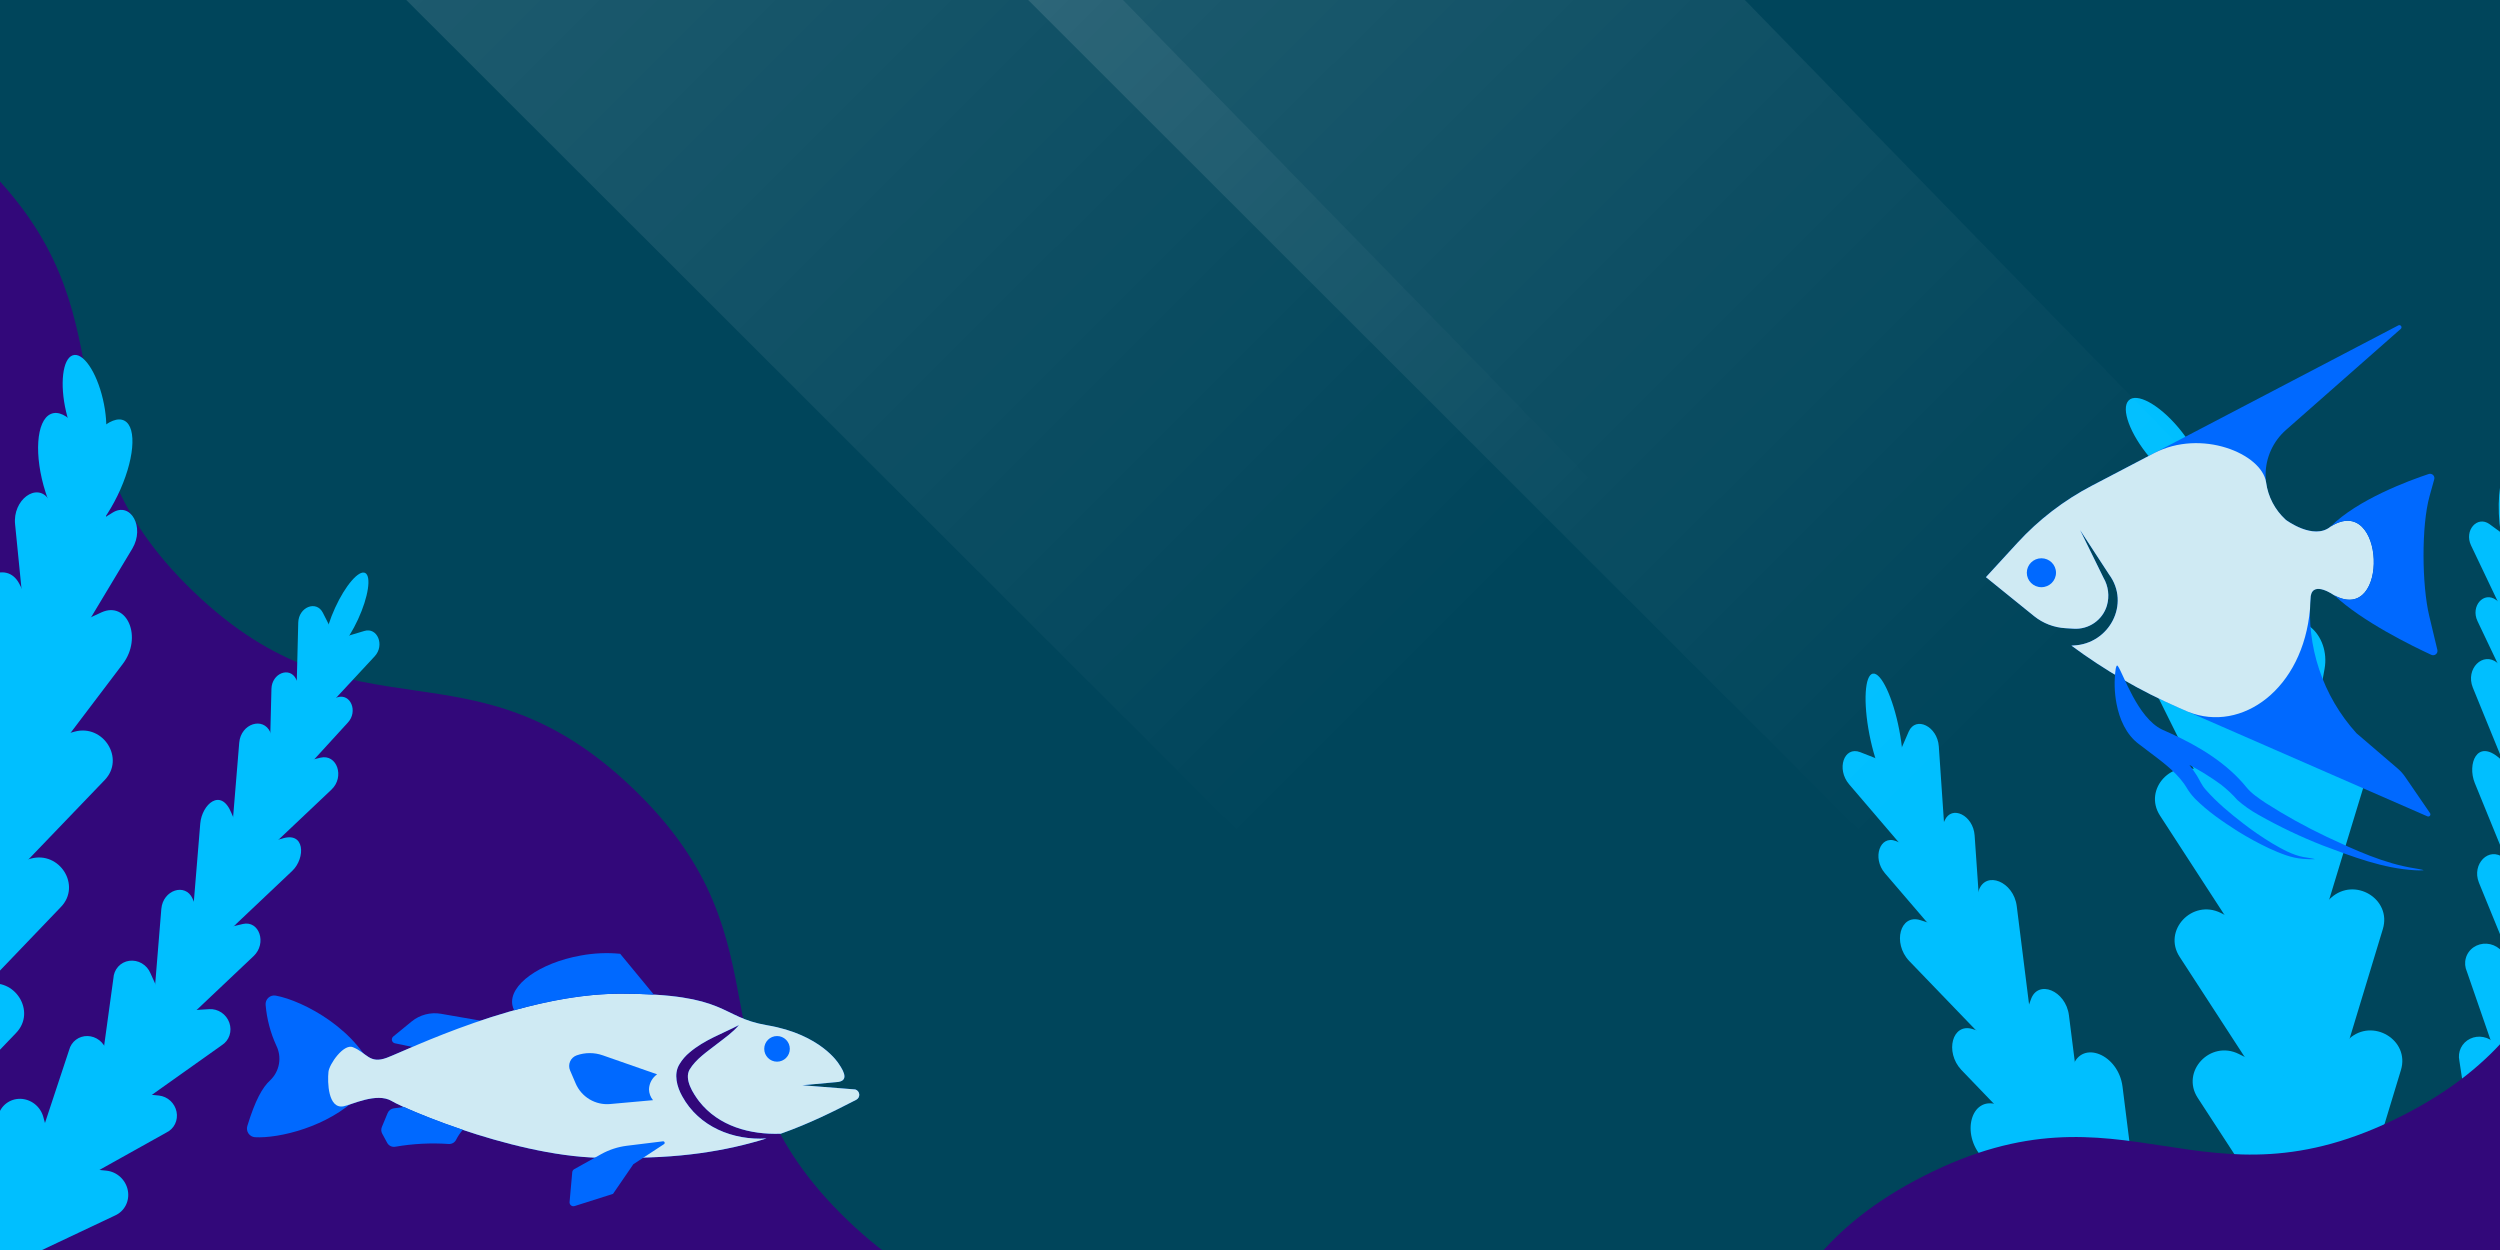 <?xml version="1.0" encoding="utf-8"?>
<svg xmlns="http://www.w3.org/2000/svg" fill="none" height="800" viewBox="0 0 1600 800" width="1600">
<g clip-path="url(#clip0_765_14583)">
<rect fill="white" height="800" width="1600"/>
<rect fill="#00455B" height="800" width="1600"/>
<path d="M-294.708 -23.611C-399.29 -124.122 -327.29 -199.299 -431.872 -299.811L-987.488 410.239L1105.46 2421.73L1661.07 1711.68C1556.49 1611.16 1484.23 1686.09 1379.65 1585.58C1275.07 1485.07 1347.07 1409.89 1242.48 1309.38C1137.9 1208.87 1065.64 1283.79 961.059 1183.28C856.477 1082.77 928.477 1007.59 823.895 907.081C719.313 806.57 647.052 881.495 542.47 780.984C437.888 680.472 509.888 605.295 405.306 504.784C300.724 404.273 228.463 479.198 123.881 378.686C19.299 278.175 91.299 202.998 -13.283 102.487C-117.865 1.975 -190.126 76.901 -294.708 -23.611Z" fill="#32087A"/>
<path d="M1626.61 386.463L1638.22 345.947C1641.04 336.07 1630.78 327.301 1624.11 333.796L1609.73 347.462L1593.29 335.443C1585.46 329.791 1576.92 339.455 1581.44 349.023L1599.96 387.874C1600.89 390.784 1602.8 393.328 1605.38 395.087C1607.97 396.846 1611.06 397.714 1614.16 397.549C1617.25 397.383 1620.17 396.195 1622.42 394.178C1624.68 392.162 1626.14 389.438 1626.56 386.455L1626.61 386.463Z" fill="#00BFFF"/>
<path d="M1631.07 434.976L1642.34 394.414C1645.19 384.54 1635 375.763 1628.25 382.266L1613.87 395.932L1597.43 383.895C1589.6 378.243 1581.06 387.925 1585.58 397.475L1604.1 436.38C1604.92 439.429 1606.81 442.131 1609.43 444.01C1612.06 445.89 1615.26 446.827 1618.46 446.657C1621.67 446.488 1624.68 445.222 1626.96 443.082C1629.24 440.942 1630.65 438.066 1630.94 434.958L1631.07 434.976Z" fill="#00BFFF"/>
<path d="M1635.45 489.298L1653.02 440.176C1657.3 428.334 1645.38 416.663 1636.51 424.176L1617.76 440.303L1598.31 424.203C1589.07 416.735 1577.74 428.019 1582.6 440.055L1602.75 489.435C1609.28 505.963 1629.39 506.131 1635.45 489.298Z" fill="#00BFFF"/>
<path d="M1636.68 550.68L1654.25 501.559C1658.47 489.708 1649.69 472.989 1637.77 485.488L1619.05 501.324L1599.6 485.224C1585.15 472.641 1579 489.037 1583.83 501.068L1603.98 550.448C1612.55 576.841 1629.86 575.357 1636.68 550.68Z" fill="#00BFFF"/>
<path d="M1639.5 614.199L1657.06 565.095C1661.29 553.226 1649.43 541.563 1640.57 549.022L1621.72 565.136L1602.27 549.036C1593.04 541.589 1581.69 552.871 1586.5 564.881L1606.69 614.266C1613.36 630.887 1633.4 631.027 1639.5 614.199Z" fill="#00BFFF"/>
<path d="M1638.26 680.239L1665.19 628.975C1666.68 626.498 1667.26 623.582 1666.83 620.694C1666.4 617.805 1664.99 615.111 1662.83 613.043C1660.66 610.974 1657.87 609.649 1654.9 609.281C1651.92 608.922 1648.93 609.535 1646.41 611.024L1622.16 625.305L1599.72 607.307C1597.42 605.329 1594.51 604.15 1591.48 603.965C1588.45 603.78 1585.48 604.599 1583.05 606.288C1580.61 607.973 1578.86 610.44 1578.11 613.275C1577.34 616.103 1577.6 619.126 1578.82 621.853L1597.89 676.982C1599.37 680.955 1602.01 684.45 1605.48 687.037C1608.94 689.624 1613.08 691.187 1617.38 691.535C1621.68 691.87 1625.95 690.98 1629.67 688.973C1633.39 686.974 1636.38 683.937 1638.28 680.242L1638.26 680.239Z" fill="#00BFFF"/>
<path d="M1623.23 751.432L1658.5 698.995C1660.21 696.755 1661.11 694.009 1661.05 691.176C1661 688.343 1659.99 685.578 1658.19 683.302C1656.39 681.026 1653.89 679.364 1651.07 678.569C1648.25 677.774 1645.27 677.889 1642.58 678.898L1616.15 689.079L1596.87 667.847C1594.86 665.718 1592.21 664.267 1589.32 663.715C1586.44 663.163 1583.47 663.541 1580.88 664.791C1578.29 666.041 1576.21 668.094 1574.97 670.637C1573.73 673.181 1573.39 676.074 1574 678.875L1583.59 742.323C1584.45 746.453 1586.53 750.283 1589.57 753.337C1592.61 756.391 1596.48 758.536 1600.7 759.506C1604.92 760.475 1609.3 760.227 1613.3 758.791C1617.3 757.356 1620.75 754.796 1623.21 751.43L1623.23 751.432Z" fill="#00BFFF"/>
<path d="M1612.56 817.13L1652.86 765.166C1655.03 762.492 1656.2 759.17 1656.21 755.717C1656.21 752.264 1655.04 748.873 1652.87 746.073C1650.71 743.273 1647.67 741.221 1644.24 740.237C1640.81 739.253 1637.17 739.391 1633.9 740.631L1602.03 752.873L1578.78 727.301C1576.36 724.713 1573.16 722.947 1569.66 722.273C1566.17 721.599 1562.58 722.055 1559.44 723.572C1556.31 725.088 1553.81 727.579 1552.32 730.663C1550.83 733.747 1550.44 737.251 1551.21 740.637L1565.03 805.65C1566.02 810.615 1568.48 815.231 1572.1 818.93C1575.72 822.63 1580.34 825.252 1585.4 826.474C1590.44 827.711 1595.71 827.49 1600.54 825.84C1605.38 824.19 1609.56 821.182 1612.59 817.19L1612.56 817.13Z" fill="#00BFFF"/>
<path d="M1603.91 874.507L1657.2 839.715C1670.19 831.303 1654.62 811.309 1635.59 812.087L1595.48 814.143L1568.7 784.254C1556.01 770.077 1530.85 772.86 1533.81 788.115L1546.14 850.658C1547 886.252 1571.25 896.924 1603.91 874.507Z" fill="#00BFFF"/>
<path d="M1599.26 328.725C1598.56 312.001 1601.97 298.285 1606.79 298.322C1611.61 298.359 1616.12 311.862 1616.73 328.649C1617.35 345.436 1614.03 359.108 1609.19 359.05C1604.36 358.992 1599.94 345.538 1599.26 328.725Z" fill="#00BFFF"/>
<path d="M1375.7 292.611C1363.23 277.814 1357.24 261.544 1362.32 256.301C1367.4 251.058 1381.64 258.778 1394.11 273.575C1406.57 288.373 1412.57 304.619 1407.49 309.886C1402.41 315.153 1388.16 307.409 1375.7 292.611Z" fill="#00BFFF"/>
<path d="M1388.07 347.852C1369.58 329.113 1360.19 307.074 1367.07 298.643C1373.96 290.212 1394.54 298.57 1413.03 317.309C1431.51 336.048 1440.91 358.111 1434.03 366.542C1427.14 374.972 1406.56 366.615 1388.07 347.852Z" fill="#00BFFF"/>
<path d="M1453.03 424.628L1458 355.242C1459.15 338.262 1442.39 327.047 1434.92 339.521L1418.73 365.983L1392.13 351.098C1379.55 344.113 1370.25 362.555 1379.41 376.63L1416.44 434.578C1428.77 454.58 1451.35 448.355 1453.03 424.628Z" fill="#00BFFF"/>
<path d="M1471.27 519.083L1487.71 428.144C1491.71 405.989 1470.97 388.358 1458.93 403.39L1433.53 435.599L1400.39 411.458C1384.57 400.001 1369.58 422.727 1379.63 443.04L1420.85 526.053C1434.72 554.507 1465.67 550.216 1471.27 519.083Z" fill="#00BFFF"/>
<path d="M1488.42 583.188L1512.49 504.132C1518.38 484.876 1494.35 470.437 1479.28 484.103L1447.43 513.07L1408.75 493.857C1390.39 484.732 1371.43 505.054 1382.4 521.983L1427.58 591.593C1443.08 615.394 1480.2 610.3 1488.42 583.188Z" fill="#00BFFF"/>
<path d="M1501.03 673.682L1525.01 594.63C1530.9 575.374 1506.96 560.931 1491.82 574.6L1460.04 603.589L1421.33 584.281C1402.97 575.155 1383.95 595.504 1394.98 612.407L1440.19 682.015C1455.69 705.865 1492.81 700.77 1501.03 673.682Z" fill="#00BFFF"/>
<path d="M1512.6 763.891L1536.58 684.887C1542.47 665.631 1518.44 651.193 1503.37 664.859L1471.52 693.754L1432.84 674.541C1414.55 665.412 1395.52 685.761 1406.56 702.664L1451.75 772.104C1467.17 796.102 1504.36 791.004 1512.6 763.891Z" fill="#00BFFF"/>
<path d="M1516.09 847.897L1545.53 771.438C1552.71 752.84 1529.8 736.482 1513.73 748.701L1479.92 774.846L1442.54 752.399C1424.87 741.763 1404.45 760.3 1414.33 778.253L1454.8 851.08C1468.57 875.938 1506.04 873.992 1516.09 847.897Z" fill="#00BFFF"/>
<path d="M1415.34 374.716C1405.34 374.534 1396.88 353.171 1396.47 327.039C1396.06 300.908 1403.83 279.838 1413.83 280.044C1423.83 280.249 1432.29 301.588 1432.7 327.744C1433.11 353.899 1425.33 374.921 1415.34 374.716Z" fill="#00BFFF"/>
<path d="M1217.56 541.848L1183.43 501.951C1175.12 492.151 1180.15 477.388 1190.49 481.368L1212.15 489.865L1221.57 468.223C1226.04 458.046 1239.97 464.803 1240.84 477.712L1244.44 530.521C1245.03 534.192 1244.5 537.887 1242.93 541.03C1241.36 544.173 1238.84 546.587 1235.76 547.896C1232.68 549.176 1229.22 549.284 1225.92 548.206C1222.62 547.114 1219.68 544.876 1217.56 541.848V541.848Z" fill="#00BFFF"/>
<path d="M1240.53 598.721L1206.33 558.84C1198.04 549.136 1203.11 534.261 1213.37 538.261L1235.06 546.754L1244.56 525.168C1249.01 514.919 1262.88 521.793 1263.76 534.673L1267.41 587.394C1268.01 591.065 1267.48 594.764 1265.91 597.908C1264.34 601.053 1261.82 603.465 1258.74 604.765C1255.66 606.065 1252.2 606.179 1248.91 605.089C1245.61 604 1242.66 601.768 1240.53 598.745L1240.53 598.721Z" fill="#00BFFF"/>
<path d="M1266.72 661.556L1221.81 614.941C1211.12 603.539 1216.05 584.754 1229.02 588.893L1256.33 597.542L1266.39 569.887C1270.87 556.967 1288.8 564.181 1290.73 580.017L1298.91 645.313C1302.04 667.735 1282.1 677.708 1266.72 661.556Z" fill="#00BFFF"/>
<path d="M1300.06 731.336L1255.22 684.706C1244.52 673.231 1249.46 654.519 1262.41 658.586L1289.64 667.254L1299.77 639.657C1304.24 626.664 1322.1 633.894 1324.12 649.788L1332.36 714.966C1337.35 748.965 1319.09 751.637 1300.06 731.336Z" fill="#00BFFF"/>
<path d="M1327.14 801.389L1268.74 740.808C1254.85 725.887 1261.37 701.547 1278.08 706.859L1313.59 718.099L1326.65 682.257C1332.45 665.369 1355.75 674.746 1358.41 695.397L1369.03 780.132C1372.71 809.398 1347.44 822.077 1327.14 801.389Z" fill="#00BFFF"/>
<path d="M1360.8 868.673L1294.96 816.263C1291.83 813.416 1289.51 809.645 1288.33 805.464C1287.14 801.282 1287.14 796.893 1288.33 792.892C1289.51 788.886 1291.83 785.46 1294.95 783.08C1298.08 780.7 1301.87 779.481 1305.82 779.588L1346.38 784.873L1361.55 745.451C1363.37 741.774 1366.23 738.878 1369.74 737.157C1373.24 735.436 1377.23 734.974 1381.15 735.832C1385.06 736.69 1388.73 738.827 1391.64 741.954C1394.56 745.08 1396.58 749.044 1397.43 753.308L1408.92 839.211C1417.54 889.034 1396.18 895.73 1360.8 868.673Z" fill="#00BFFF"/>
<path d="M1213.24 505.977C1207.95 506.792 1200.44 490.712 1196.42 470.058C1192.4 449.404 1193.42 431.959 1198.68 431.125C1203.94 430.29 1211.5 446.36 1215.5 467.044C1219.5 487.727 1218.49 505.142 1213.24 505.977Z" fill="#00BFFF"/>
<path d="M-16.024 1501.88C-145.39 1567.49 -192.634 1474.73 -322 1540.34L165.237 2298.95L2754.17 985.955L2266.93 227.351C2137.56 292.96 2184.48 385.878 2055.12 451.487C1925.75 517.095 1878.51 424.341 1749.14 489.949C1619.78 555.558 1666.7 648.477 1537.33 714.085C1407.97 779.694 1360.72 686.939 1231.36 752.547C1101.99 818.156 1148.91 911.075 1019.55 976.683C890.181 1042.29 842.937 949.537 713.572 1015.15C584.206 1080.75 631.127 1173.67 501.761 1239.28C372.396 1304.89 325.151 1212.14 195.786 1277.74C66.42 1343.35 113.341 1436.27 -16.024 1501.88Z" fill="#32087A"/>
<g filter="url(#filter0_f_765_14583)" opacity="0.2">
<path d="M685.576 -34H226L800.47 540H1245L685.576 -34Z" fill="url(#paint0_linear_765_14583)"/>
</g>
<g filter="url(#filter1_f_765_14583)" opacity="0.2">
<path d="M1083.58 -34H624L1198.47 540H1643L1083.58 -34Z" fill="url(#paint1_linear_765_14583)"/>
</g>
<path d="M212.834 449.068L239.815 420.024C246.385 412.94 241.508 401.217 233.145 403.824L215.269 409.167L206.595 392.09C202.433 384.017 191.16 388.49 190.874 398.437L189.876 438.908C189.418 441.746 189.941 444.694 191.357 447.267C192.773 449.84 194.999 451.885 197.667 453.065C200.335 454.244 203.286 454.488 206.035 453.756C208.784 453.024 211.166 451.36 212.789 449.037L212.834 449.068Z" fill="#00BFFF"/>
<path d="M195.928 491.658L222.645 462.432C229.23 455.359 224.421 443.661 215.99 446.243L198.113 451.586L189.449 434.495C185.287 426.421 174.005 430.909 173.728 440.841L172.702 481.355C172.092 484.261 172.527 487.332 173.932 490.027C175.336 492.722 177.62 494.869 180.381 496.091C183.142 497.313 186.204 497.531 189.029 496.707C191.853 495.884 194.26 494.071 195.825 491.587L195.928 491.658Z" fill="#00BFFF"/>
<path d="M176.484 539.088L212.125 505.362C220.756 497.25 215.723 482.387 205.089 484.915L182.496 490.462L173.033 468.679C168.455 458.479 154.15 463.124 153.11 475.29L148.992 525.284C147.44 541.929 164.237 550.629 176.484 539.088Z" fill="#00BFFF"/>
<path d="M151.388 591.097L187.029 557.37C195.616 549.228 195.365 531.466 180.045 536.876L157.604 542.193L148.141 520.41C141.376 503.706 129.243 514.844 128.173 526.991L124.056 576.984C120.017 602.772 135.162 608.891 151.388 591.097Z" fill="#00BFFF"/>
<path d="M126.719 645.575L162.351 611.863C170.948 603.707 165.959 588.874 155.353 591.359L132.687 596.855L123.224 575.073C118.651 564.897 104.332 569.531 103.256 581.653L99.168 631.667C97.695 648.451 114.443 657.095 126.719 645.575Z" fill="#00BFFF"/>
<path d="M97.572 700.441L141.985 668.906C144.286 667.461 146.009 665.26 146.879 662.655C147.747 660.048 147.712 657.189 146.778 654.533C145.845 651.878 144.067 649.579 141.728 648.004C139.383 646.435 136.617 645.679 133.867 645.854L107.453 647.515L96.29 622.868C95.197 620.226 93.261 618.001 90.799 616.556C88.336 615.112 85.493 614.533 82.733 614.914C79.971 615.29 77.459 616.617 75.618 618.673C73.775 620.72 72.7 623.364 72.568 626.173L65.096 680.528C64.652 684.493 65.377 688.548 67.182 692.192C68.987 695.836 71.792 698.909 75.251 701.03C78.717 703.142 82.68 704.214 86.655 704.114C90.62 704.018 94.422 702.744 97.587 700.451L97.572 700.441Z" fill="#00BFFF"/>
<path d="M54.67 753.763L106.567 724.788C108.959 723.638 110.88 721.717 112.04 719.318C113.199 716.918 113.532 714.171 112.989 711.495C112.446 708.819 111.056 706.36 109.031 704.494C107.006 702.628 104.456 701.456 101.771 701.157L75.265 698.446L68.132 672.433C67.353 669.793 65.748 667.447 63.56 665.755C61.372 664.064 58.723 663.118 56.017 663.063C53.311 663.009 50.697 663.848 48.573 665.453C46.449 667.057 44.933 669.34 44.255 671.951L25.298 729.253C24.26 733.082 24.374 737.179 25.625 741.035C26.876 744.891 29.208 748.337 32.334 750.946C35.46 753.554 39.241 755.211 43.209 755.71C47.176 756.209 51.156 755.528 54.655 753.753L54.67 753.763Z" fill="#00BFFF"/>
<path d="M17.755 804.327L73.676 777.892C76.632 776.572 79.033 774.286 80.504 771.391C81.976 768.495 82.436 765.152 81.812 761.882C81.189 758.613 79.516 755.6 77.056 753.314C74.596 751.028 71.487 749.596 68.211 749.242L36.269 745.946L27.65 714.602C26.723 711.403 24.789 708.558 22.145 706.506C19.502 704.454 16.297 703.309 13.022 703.246C9.748 703.184 6.587 704.208 4.026 706.162C1.465 708.115 -0.354 710.888 -1.151 714.054L-17.228 774.469C-18.503 779.059 -18.404 783.977 -16.943 788.621C-15.482 793.264 -12.723 797.429 -9.004 800.605C-5.297 803.791 -0.785 805.847 3.971 806.52C8.727 807.193 13.52 806.452 17.756 804.39L17.755 804.327Z" fill="#00BFFF"/>
<path d="M-13.918 848.774L45.592 842.272C60.068 840.745 55.517 817.347 39.219 809.899L4.702 794.554L-5.042 758.085C-9.654 740.792 -31.941 732.419 -35.95 746.474L-52.226 804.183C-66.649 834.407 -50.856 853.676 -13.918 848.774Z" fill="#00BFFF"/>
<path d="M-59.717 882.842L-0.772 879.023C13.626 878.117 10.091 854.919 -5.457 846.988L-38.709 830.065L-46.738 793.853C-50.684 776.594 -72.464 767.72 -76.703 781.118L-95.233 837.024C-109.856 867.785 -98.47 885.544 -59.717 882.842Z" fill="#00BFFF"/>
<path d="M214.467 388.998C220.997 374.672 229.69 364.616 233.716 366.698C237.742 368.779 235.779 382.026 229.152 396.369C222.525 410.713 213.919 420.766 209.888 418.66C205.857 416.553 207.874 403.386 214.467 388.998Z" fill="#00BFFF"/>
<path d="M42.31 263.559C38.152 245.841 40.045 229.642 46.539 227.406C53.033 225.171 61.694 237.708 65.851 255.425C70.009 273.142 68.124 289.321 61.622 291.577C55.12 293.833 46.468 281.276 42.31 263.559Z" fill="#00BFFF"/>
<path d="M29.177 315.159C21.647 291.574 23.144 269.088 32.508 264.947C41.872 260.806 55.58 276.576 63.11 300.161C70.64 323.746 69.134 346.253 59.77 350.394C50.406 354.535 36.698 338.765 29.177 315.159Z" fill="#00BFFF"/>
<path d="M50.99 407.205L84.685 351.117C92.88 337.366 83.597 320.827 72.017 328.108L47.177 343.415L31.201 319.609C23.62 308.396 7.976 319.91 9.666 335.613L16.063 399.978C17.892 422.002 39.487 426.394 50.99 407.205Z" fill="#00BFFF"/>
<path d="M26.092 494.197L78.582 424.914C91.371 408.035 81.472 384.416 64.975 391.9L29.963 408.108L12.438 373.754C4.044 357.411 -18.2 370.094 -18.414 391.411L-19.165 478.586C-19.645 508.353 8.145 517.928 26.092 494.197Z" fill="#00BFFF"/>
<path d="M13.194 555.267L67.025 499.196C80.161 485.551 66.153 463.214 47.695 468.263L8.656 479.008L-15.613 446.43C-27.13 430.962 -51.685 439.937 -49.686 458.808L-41.413 536.425C-38.545 562.984 -5.238 574.51 13.194 555.267Z" fill="#00BFFF"/>
<path d="M-14.743 636.539L39.013 580.435C52.149 566.79 38.215 544.486 19.701 549.51L-19.291 560.301L-43.543 527.631C-55.06 512.163 -79.68 521.134 -77.616 540.009L-69.325 617.634C-66.474 644.235 -33.167 655.761 -14.743 636.539Z" fill="#00BFFF"/>
<path d="M-43.431 717.129L10.308 661.068C23.444 647.423 9.436 625.086 -9.022 630.135L-48.035 640.817L-72.303 608.239C-83.765 592.795 -108.384 601.767 -106.321 620.641L-97.968 698.12C-95.245 724.814 -61.881 736.364 -43.431 717.129Z" fill="#00BFFF"/>
<path d="M-76.254 789.079L-19.018 737.476C-5.083 724.93 -17.338 701.459 -36.016 704.87L-75.503 712.411L-97.303 677.675C-107.598 661.233 -132.614 668.091 -131.97 687.354L-129.018 765.665C-128.045 792.377 -95.791 806.689 -76.254 789.079Z" fill="#00BFFF"/>
<path d="M40.615 349.296C32.307 344.89 34.305 323.371 45.081 301.277C55.858 279.183 71.346 264.819 79.645 269.246C87.944 273.674 85.955 295.171 75.17 317.286C64.385 339.401 48.913 353.724 40.615 349.296Z" fill="#00BFFF"/>
<g clip-path="url(#clip1_765_14583)">
<path d="M1478.85 381.461C1480.49 371.432 1493.86 380.938 1493.86 380.938C1529.55 400.2 1526.47 314.735 1491.58 337.009C1480.67 346.007 1462.94 332.675 1462.94 332.675C1458.85 329.053 1455.58 324.614 1453.35 319.651C1451.12 314.688 1449.97 309.313 1449.98 303.879C1449.99 298.446 1451.17 293.076 1453.42 288.122C1455.67 283.169 1458.96 278.744 1463.06 275.139L1536.5 210.476C1536.75 210.252 1536.91 209.946 1536.95 209.613C1536.99 209.281 1536.91 208.947 1536.71 208.672C1536.52 208.397 1536.24 208.202 1535.91 208.121C1535.58 208.04 1535.24 208.08 1534.94 208.234L1338.75 310.841C1320.89 320.187 1304.8 332.537 1291.21 347.341L1271 369.354L1301.82 394.297C1307.52 398.896 1314.53 401.605 1321.86 402.043L1326.98 402.36C1331.74 402.69 1336.46 401.395 1340.36 398.691C1344.27 395.987 1347.12 392.037 1348.44 387.501C1349.29 384.544 1349.53 381.446 1349.15 378.394C1348.77 375.342 1347.77 372.399 1346.21 369.739L1343.22 363.631L1331.25 339.224C1334.02 343.53 1347.33 363.892 1349.84 367.717C1363.55 386.345 1350.06 412.155 1327 413.118L1325.72 413.201C1347.06 428.994 1370.13 442.342 1394.5 452.989L1553.52 522.454C1553.8 522.575 1554.1 522.604 1554.4 522.536C1554.69 522.467 1554.96 522.306 1555.15 522.075C1555.34 521.845 1555.45 521.558 1555.47 521.259C1555.48 520.96 1555.4 520.664 1555.23 520.417L1539.31 497.208C1537.95 495.221 1536.34 493.421 1534.51 491.856L1508.14 469.265C1497.42 457.414 1489.29 443.5 1484.26 428.391C1479.22 413.283 1477.38 397.306 1478.85 381.461V381.461Z" fill="#0069FF"/>
<path d="M1400.61 455.631C1434.55 469.141 1473.98 441.157 1478.42 389.592C1478.49 386.841 1478.6 384.199 1478.85 381.503C1480.49 371.473 1493.86 380.98 1493.86 380.98C1529.55 400.241 1526.47 314.776 1491.58 337.05C1480.67 346.048 1462.94 332.717 1462.94 332.717C1456.02 326.424 1451.55 317.922 1450.31 308.695C1447.53 290.328 1408.78 274.231 1378.58 290.039L1338.75 310.883C1320.89 320.228 1304.8 332.578 1291.21 347.383L1271 369.395L1301.84 394.339C1307.53 398.924 1314.54 401.62 1321.86 402.043L1326.98 402.36C1331.74 402.69 1336.46 401.395 1340.36 398.691C1344.27 395.987 1347.12 392.037 1348.44 387.501C1349.29 384.544 1349.53 381.446 1349.15 378.394C1348.77 375.342 1347.77 372.399 1346.21 369.739L1343.22 363.631L1331.25 339.224C1334.02 343.53 1347.33 363.892 1349.84 367.717C1363.55 386.345 1350.06 412.155 1327 413.118L1325.72 413.201C1347.06 428.994 1370.13 442.342 1394.5 452.989L1400.61 455.658V455.631Z" fill="#CFEAF3"/>
<path d="M1306.5 375.807C1311.66 375.807 1315.84 371.661 1315.84 366.548C1315.84 361.434 1311.66 357.289 1306.5 357.289C1301.34 357.289 1297.16 361.434 1297.16 366.548C1297.16 371.661 1301.34 375.807 1306.5 375.807Z" fill="#0069FF"/>
<path d="M1489.19 535.606C1475.66 529.195 1462.55 521.93 1449.95 513.855C1445.71 510.979 1441.08 507.953 1437.94 504.114C1425.19 488.279 1406.91 477.355 1388.67 469.128C1387.72 468.715 1384.51 467.298 1383.68 466.885C1368.04 459.346 1358.96 431.279 1355.42 426.257C1354.64 425.143 1354.23 427.248 1354.03 428.17C1352.99 435.575 1353.18 443.099 1354.59 450.444C1356.41 460.075 1360.68 470.132 1368.9 476.227C1369.49 476.708 1373.69 479.886 1374.34 480.354C1382.75 486.752 1391.74 493.094 1397.83 501.624L1399.22 503.756C1400.76 506.425 1402.63 508.897 1404.77 511.117C1412.98 519.372 1422.51 525.838 1432.21 532.029C1438.69 536.063 1445.41 539.72 1452.32 542.981C1459.26 546.09 1466.41 549.186 1474.11 549.681C1476.55 549.887 1479.01 549.956 1481.46 549.887C1481.46 549.571 1474.22 548.511 1474.22 548.511C1466.99 547.136 1460.41 543.366 1454.12 539.692C1447.8 535.859 1441.7 531.674 1435.85 527.159C1427.21 520.528 1418.64 513.401 1411.57 505.311C1409.09 502.56 1407.87 499.409 1406.02 496.41C1404.5 494.016 1402.89 491.723 1401.19 489.531C1408.2 493.23 1414.93 497.418 1421.34 502.064C1425.2 505.058 1428.76 508.402 1431.99 512.053C1436.05 515.628 1440.5 518.756 1445.24 521.381C1458.58 528.964 1472.46 535.581 1486.77 541.178C1505.76 548.319 1525.15 555.817 1545.65 556.973C1547.46 557.096 1549.27 557.096 1551.08 556.973C1551.08 556.642 1545.72 555.762 1545.72 555.776C1525.87 552.721 1507.25 544.04 1489.19 535.606Z" fill="#0069FF"/>
<path d="M1554.36 303.371C1541.87 307.498 1508.84 319.701 1491.58 337.009C1526.47 314.735 1529.55 400.296 1493.86 380.938C1511.9 397.847 1543.65 413.38 1556.04 419.089C1556.52 419.307 1557.04 419.388 1557.56 419.324C1558.07 419.261 1558.56 419.054 1558.97 418.728C1559.37 418.403 1559.67 417.971 1559.84 417.482C1560.01 416.994 1560.03 416.469 1559.92 415.966L1554.68 394.036C1550.03 374.555 1549.6 336.665 1554.91 317.583L1557.92 306.714C1558.05 306.233 1558.05 305.725 1557.92 305.245C1557.78 304.764 1557.52 304.329 1557.15 303.985C1556.79 303.642 1556.34 303.403 1555.84 303.295C1555.35 303.187 1554.84 303.213 1554.36 303.371Z" fill="#0069FF"/>
</g>
<path d="M176.831 669.15C173.075 660.947 170.765 652.155 170.002 643.163C169.919 642.315 170.032 641.46 170.333 640.664C170.635 639.868 171.115 639.153 171.738 638.574C172.361 637.995 173.11 637.569 173.925 637.328C174.739 637.087 175.599 637.038 176.436 637.186C193.909 640.354 230.005 659.275 240.649 689.643C237.608 694.302 233.814 698.421 229.424 701.832C209.925 721.261 178.461 728.661 163.222 727.82C162.388 727.765 161.578 727.521 160.851 727.108C160.124 726.695 159.499 726.122 159.024 725.433C158.549 724.744 158.236 723.957 158.108 723.129C157.979 722.302 158.039 721.456 158.283 720.654C163.334 704.196 167.878 695.991 172.966 691.338C175.891 688.539 177.844 684.874 178.54 680.881C179.235 676.888 178.636 672.777 176.831 669.15V669.15Z" fill="#0069FF"/>
<path d="M269.73 671.271L311.716 653.946L282.227 648.823C278.919 648.251 275.527 648.397 272.281 649.25C269.034 650.104 266.008 651.646 263.407 653.773L251.688 663.363C251.326 663.659 251.055 664.051 250.906 664.495C250.757 664.939 250.737 665.417 250.849 665.871C250.96 666.326 251.198 666.74 251.534 667.065C251.871 667.39 252.292 667.612 252.75 667.707L269.73 671.271Z" fill="#0069FF"/>
<path d="M210.221 685.947C210.728 681.084 219.878 667.806 225.855 670.194C234.833 673.783 236.376 681.171 247.589 676.963C261.173 671.877 333.487 635.977 397.009 635.977C466.891 635.977 459.889 650.889 491.119 656.186C525.4 661.989 536.736 680.725 536.736 680.725C541.107 686.987 542.7 692.098 535.34 692.556L513.446 694.56L547.393 697.246C548.08 697.45 548.69 697.858 549.143 698.415C549.596 698.971 549.871 699.652 549.932 700.368C549.994 701.084 549.838 701.802 549.487 702.428C549.135 703.054 548.603 703.56 547.961 703.879C533.55 711.303 518.04 719.1 499.702 725.572C480.129 726.314 459.926 720.795 447.454 704.881C443.576 699.758 437.859 690.922 441.28 684.636C445.429 677.644 452.801 672.941 459.358 667.769C464.038 664.13 469.114 660.641 472.942 656.025C462.186 661.655 450.936 665.43 441.403 673.511C438.795 675.636 436.58 678.203 434.858 681.096C430.956 687.383 433.278 695.587 436.538 701.465C447.318 721.265 469.237 729.928 490.551 728.616C465.15 736.536 434.377 741.795 394.231 740.83C338.55 743.85 260.259 710.425 250.688 704.658C241.118 698.891 224.645 707.22 219.816 708.049C209.962 709.818 209.518 692.642 210.221 685.947Z" fill="#0069FF"/>
<path d="M210.221 685.947C210.728 681.084 219.878 667.806 225.855 670.194C234.833 673.783 236.376 681.171 247.589 676.963C261.173 671.877 333.487 635.977 397.009 635.977C466.891 635.977 459.889 650.889 491.119 656.186C525.4 661.989 536.736 680.725 536.736 680.725C541.107 686.987 542.7 692.098 535.34 692.556L513.446 694.56L547.393 697.246C548.08 697.45 548.69 697.858 549.143 698.415C549.596 698.971 549.871 699.652 549.932 700.368C549.994 701.084 549.838 701.802 549.487 702.428C549.135 703.054 548.603 703.56 547.961 703.879C533.55 711.303 518.04 719.1 499.702 725.572C480.129 726.314 459.926 720.795 447.454 704.881C443.576 699.758 437.859 690.922 441.28 684.636C445.429 677.644 452.801 672.941 459.358 667.769C464.038 664.13 469.114 660.641 472.942 656.025C462.186 661.655 450.936 665.43 441.403 673.511C438.795 675.636 436.58 678.203 434.858 681.096C430.956 687.383 433.278 695.587 436.538 701.465C447.318 721.265 469.237 729.928 490.551 728.616C465.15 736.536 434.377 741.795 394.231 740.83C338.55 743.85 260.259 710.425 250.688 704.658C241.118 698.891 224.645 707.22 219.816 708.049C209.962 709.818 209.518 692.642 210.221 685.947Z" fill="#CFEAF3"/>
<path d="M497.297 679.476C492.775 679.476 489.11 675.803 489.11 671.271C489.11 666.74 492.775 663.067 497.297 663.067C501.819 663.067 505.484 666.74 505.484 671.271C505.484 675.803 501.819 679.476 497.297 679.476Z" fill="#0069FF"/>
<path d="M367.525 748.263L384.653 738.71C389.787 735.841 395.427 733.996 401.262 733.277L424.317 730.443C424.535 730.423 424.754 730.476 424.939 730.595C425.124 730.713 425.264 730.89 425.337 731.097C425.411 731.304 425.414 731.529 425.345 731.738C425.277 731.947 425.141 732.127 424.959 732.25L405.349 745.095L392.333 764.078L367.722 771.887C367.334 772.009 366.922 772.033 366.523 771.957C366.123 771.881 365.749 771.707 365.433 771.451C365.116 771.195 364.868 770.865 364.709 770.49C364.551 770.115 364.487 769.706 364.524 769.3L366.24 750.206C366.279 749.801 366.416 749.412 366.64 749.073C366.864 748.735 367.168 748.456 367.525 748.263Z" fill="#0069FF"/>
<path d="M369.067 675.425C374.49 673.512 380.402 673.512 385.824 675.425L420.549 687.564C419.004 688.645 417.73 690.07 416.828 691.728C415.926 693.386 415.42 695.231 415.35 697.118C415.384 699.676 416.295 702.145 417.931 704.11L390.443 706.585C385.86 706.99 381.267 705.937 377.316 703.575C373.366 701.214 370.259 697.664 368.437 693.43L364.869 685.127C364.471 684.218 364.264 683.236 364.262 682.244C364.26 681.251 364.462 680.269 364.857 679.358C365.251 678.447 365.828 677.628 366.552 676.951C367.277 676.275 368.133 675.755 369.067 675.425V675.425Z" fill="#0069FF"/>
<path d="M258.457 708.444C266.645 712.156 280.105 717.663 296.195 723.083C294.531 724.992 293.109 727.1 291.96 729.358C291.537 730.238 290.863 730.974 290.024 731.472C289.184 731.969 288.216 732.207 287.242 732.154C275.816 731.364 264.336 731.95 253.049 733.899C252.025 734.094 250.966 733.959 250.024 733.515C249.081 733.07 248.303 732.339 247.8 731.424L244.614 725.546C244.259 724.895 244.055 724.172 244.017 723.431C243.978 722.689 244.107 721.949 244.392 721.264L248.097 712.342C248.43 711.545 248.965 710.849 249.65 710.324C250.334 709.798 251.144 709.462 251.999 709.347L258.457 708.444Z" fill="#0069FF"/>
<path d="M397.073 635.973C374.5 635.973 350.827 640.502 329.069 646.566C328.512 645.501 328.121 644.358 327.908 643.175C325.636 630.454 345.196 616.284 371.709 611.532C380.018 609.988 388.501 609.613 396.913 610.419L418.449 636.542C412.176 636.183 405.174 635.973 397.073 635.973Z" fill="#0069FF"/>
</g>
<defs>
<filter color-interpolation-filters="sRGB" filterUnits="userSpaceOnUse" height="594" id="filter0_f_765_14583" width="1039" x="216" y="-44">
<feFlood flood-opacity="0" result="BackgroundImageFix"/>
<feBlend in="SourceGraphic" in2="BackgroundImageFix" mode="normal" result="shape"/>
<feGaussianBlur result="effect1_foregroundBlur_765_14583" stdDeviation="5"/>
</filter>
<filter color-interpolation-filters="sRGB" filterUnits="userSpaceOnUse" height="594" id="filter1_f_765_14583" width="1039" x="614" y="-44">
<feFlood flood-opacity="0" result="BackgroundImageFix"/>
<feBlend in="SourceGraphic" in2="BackgroundImageFix" mode="normal" result="shape"/>
<feGaussianBlur result="effect1_foregroundBlur_765_14583" stdDeviation="5"/>
</filter>
<linearGradient gradientUnits="userSpaceOnUse" id="paint0_linear_765_14583" x1="226" x2="800" y1="-34" y2="540.47">
<stop stop-color="white" stop-opacity="0.6"/>
<stop offset="1" stop-color="white" stop-opacity="0"/>
</linearGradient>
<linearGradient gradientUnits="userSpaceOnUse" id="paint1_linear_765_14583" x1="624" x2="1198" y1="-34" y2="540.47">
<stop stop-color="white" stop-opacity="0.6"/>
<stop offset="1" stop-color="white" stop-opacity="0"/>
</linearGradient>
<clipPath id="clip0_765_14583">
<rect fill="white" height="800" width="1600"/>
</clipPath>
<clipPath id="clip1_765_14583">
<rect fill="white" height="349" transform="translate(1271 208)" width="289"/>
</clipPath>
</defs>
</svg>